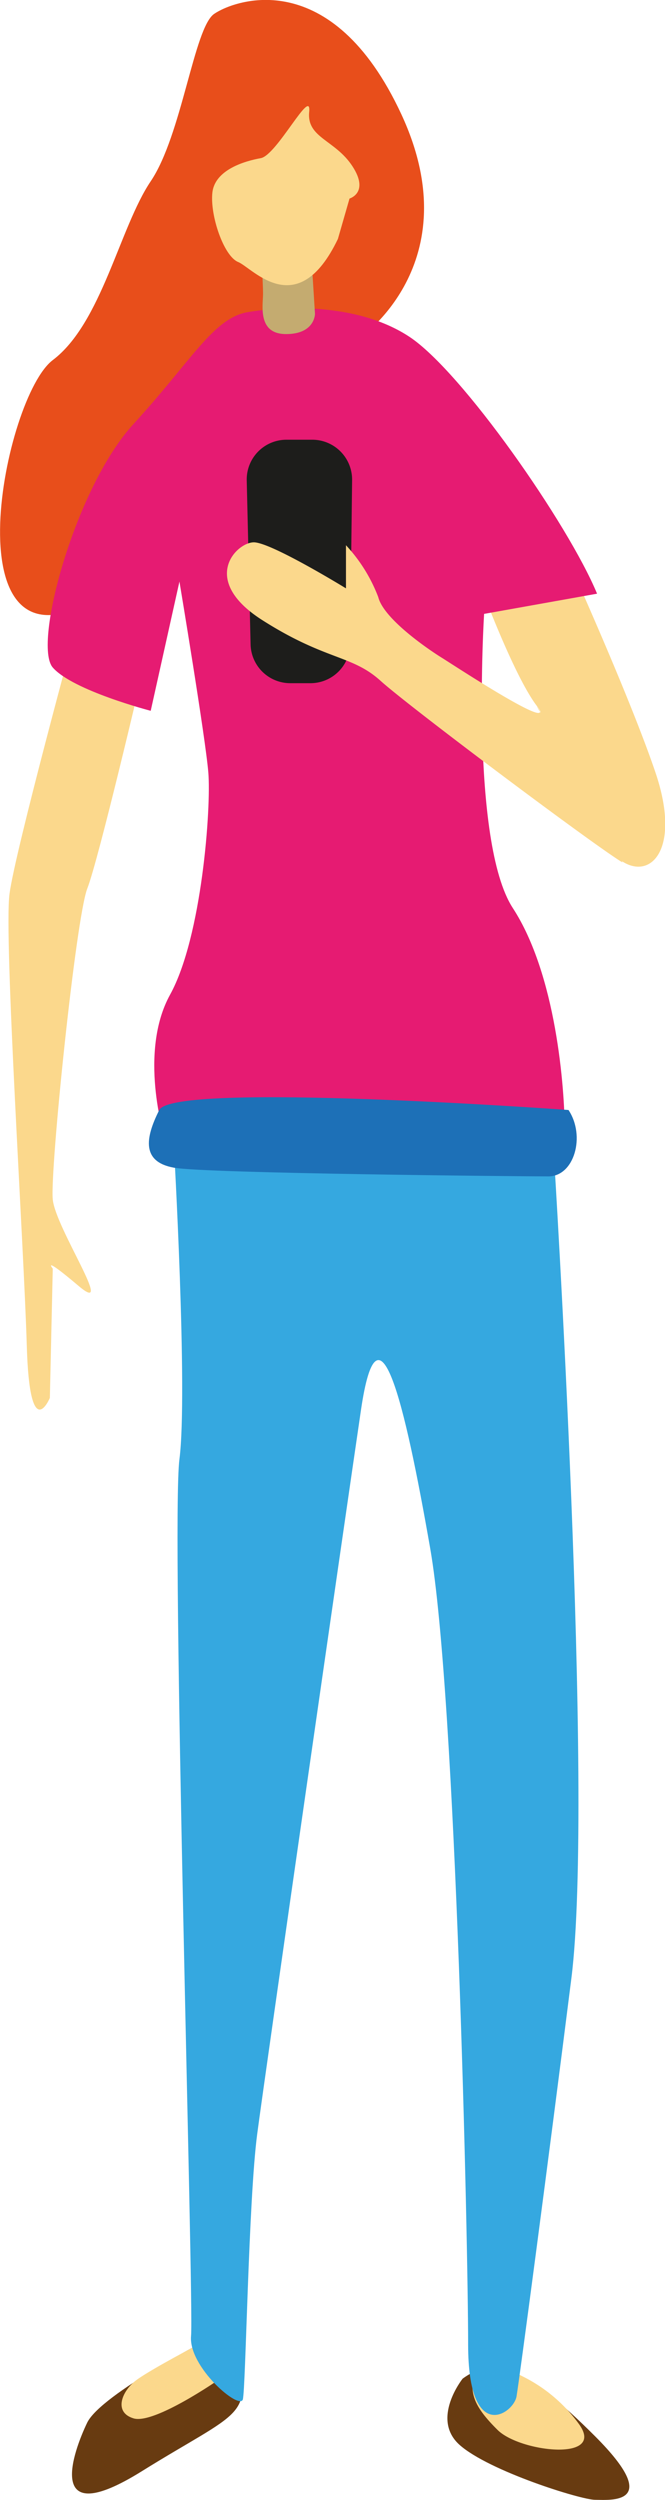 <svg xmlns="http://www.w3.org/2000/svg" viewBox="0 0 41.21 154.75"><defs><style>.cls-1{fill:#e84e1b;}.cls-2{fill:#fbd88c;}.cls-3{fill:#e61b72;}.cls-4{fill:#1d1d1b;}.cls-5{fill:#c4ab70;}.cls-6{fill:#683b11;}.cls-7{fill:#35a8e0;}.cls-8{fill:#1d70b7;}</style></defs><title>mobilewoman</title><g id="Layer_2" data-name="Layer 2"><g id="Layer_1-2" data-name="Layer 1"><path class="cls-1" d="M22.19,21s7-4.64,2.68-13.93S14.52,0,13.27.86s-2,7.5-3.93,10.36S6.3,20,3.27,22.29s-6.43,19.64,2.32,15,6.78-10,6.78-10Z"/><path class="cls-2" d="M21.48,36.39s-4.64-2.85-5.71-2.85-3.4,2.32.53,4.82,5.54,2.14,7.32,3.75,13.21,10.17,15,11.25,3.57-.9,2-5.54-5.35-13-5.35-13l-5.36,1.78s2,5.36,3.39,7.14-5.35-2.67-5.89-3-3.57-2.32-3.93-3.75a9.83,9.83,0,0,0-2-3.21Z"/><path class="cls-2" d="M8.8,41.75S6.12,53.18,5.41,55,3.09,72.46,3.27,74.25s3.93,7.32,1.6,5.35-1.6-1.07-1.6-1.07l-.18,8s-1.25,3-1.43-3.22S.23,58,.59,55.32,4.7,38.89,4.7,38.89Z"/><path class="cls-3" d="M37,36.75l-7,1.25s-.89,14.11,1.78,18.21,3.22,11.07,3.22,13.93-19.28,5.71-24.82.18c0,0-1.61-5.18.36-8.75S13.09,50,12.91,47.82,11.12,36,11.12,36l-1.78,8s-4.82-1.25-6.07-2.68,1.4-11.15,5-15.07,4.95-6.57,7.09-6.93,6.74-.62,10,1.52S35.23,32.47,37,36.75Z"/><path class="cls-4" d="M19.42,27.22l-1.61,0a2.46,2.46,0,0,0-2.52,2.51l.24,10.2A2.46,2.46,0,0,0,18,42.29h1.24a2.46,2.46,0,0,0,2.46-2.43l.12-10.15A2.47,2.47,0,0,0,19.42,27.22Z"/><path class="cls-2" d="M33.26,43.71c1.43,1.79-5.35-2.67-5.89-3s-3.57-2.32-3.93-3.75a9.83,9.83,0,0,0-2-3.21v2.67s-4.64-2.85-5.71-2.85-3.4,2.32.53,4.82,5.54,2.14,7.32,3.75,13.21,10.17,15,11.25"/><path class="cls-5" d="M19.16,13.72l.36,5.71s0,1.25-1.79,1.25-1.43-1.78-1.43-2.5-.18-3.93-.18-3.93Z"/><path class="cls-2" d="M20.94,14.79l.72-2.5s1.25-.36.18-2S19,8.54,19.16,6.93s-2,2.68-3,2.86-2.85.72-3,2.14.71,3.93,1.6,4.29S18.44,20,20.94,14.79Z"/><path class="cls-6" d="M13.26,144.61s-7,3.57-7.86,5.36-2.68,6.78,3.39,3,7.14-3.39,5.54-7.49S13.26,144.61,13.26,144.61Z"/><path class="cls-6" d="M28.67,147.24s-2,2.5-.18,4.11,7.5,3.39,8.39,3.39,4.29.36,0-3.93S30.63,145.81,28.67,147.24Z"/><path class="cls-2" d="M13.56,147.3s-4,2.78-5.28,2.4-.72-1.73.21-2.4,3.76-2.15,3.76-2.15Z"/><path class="cls-2" d="M31.79,146.83A9.51,9.51,0,0,1,35.84,150c1.81,2.4-3.59,1.81-5,.42s-1.6-2.11-1.56-2.95S31.79,146.83,31.79,146.83Z"/><path class="cls-7" d="M34.33,71.57s2.5,39.63,1.08,50.88-3.22,24.82-3.4,25.89-3,3-3-3.21S28.26,105,26.66,95.85,23.44,80,22.37,87.28,16.48,128,15.94,132.09s-.71,15.72-.89,16.43-3.39-2-3.21-3.93-1.25-50.17-.72-54.27-.35-19.47-.35-19.47Z"/><path class="cls-8" d="M35.23,68.71s-24.46-1.78-25.36,0-1.07,3.21.9,3.57,21.6.54,23.21.54S36.3,70.32,35.23,68.71Z"/></g></g></svg>